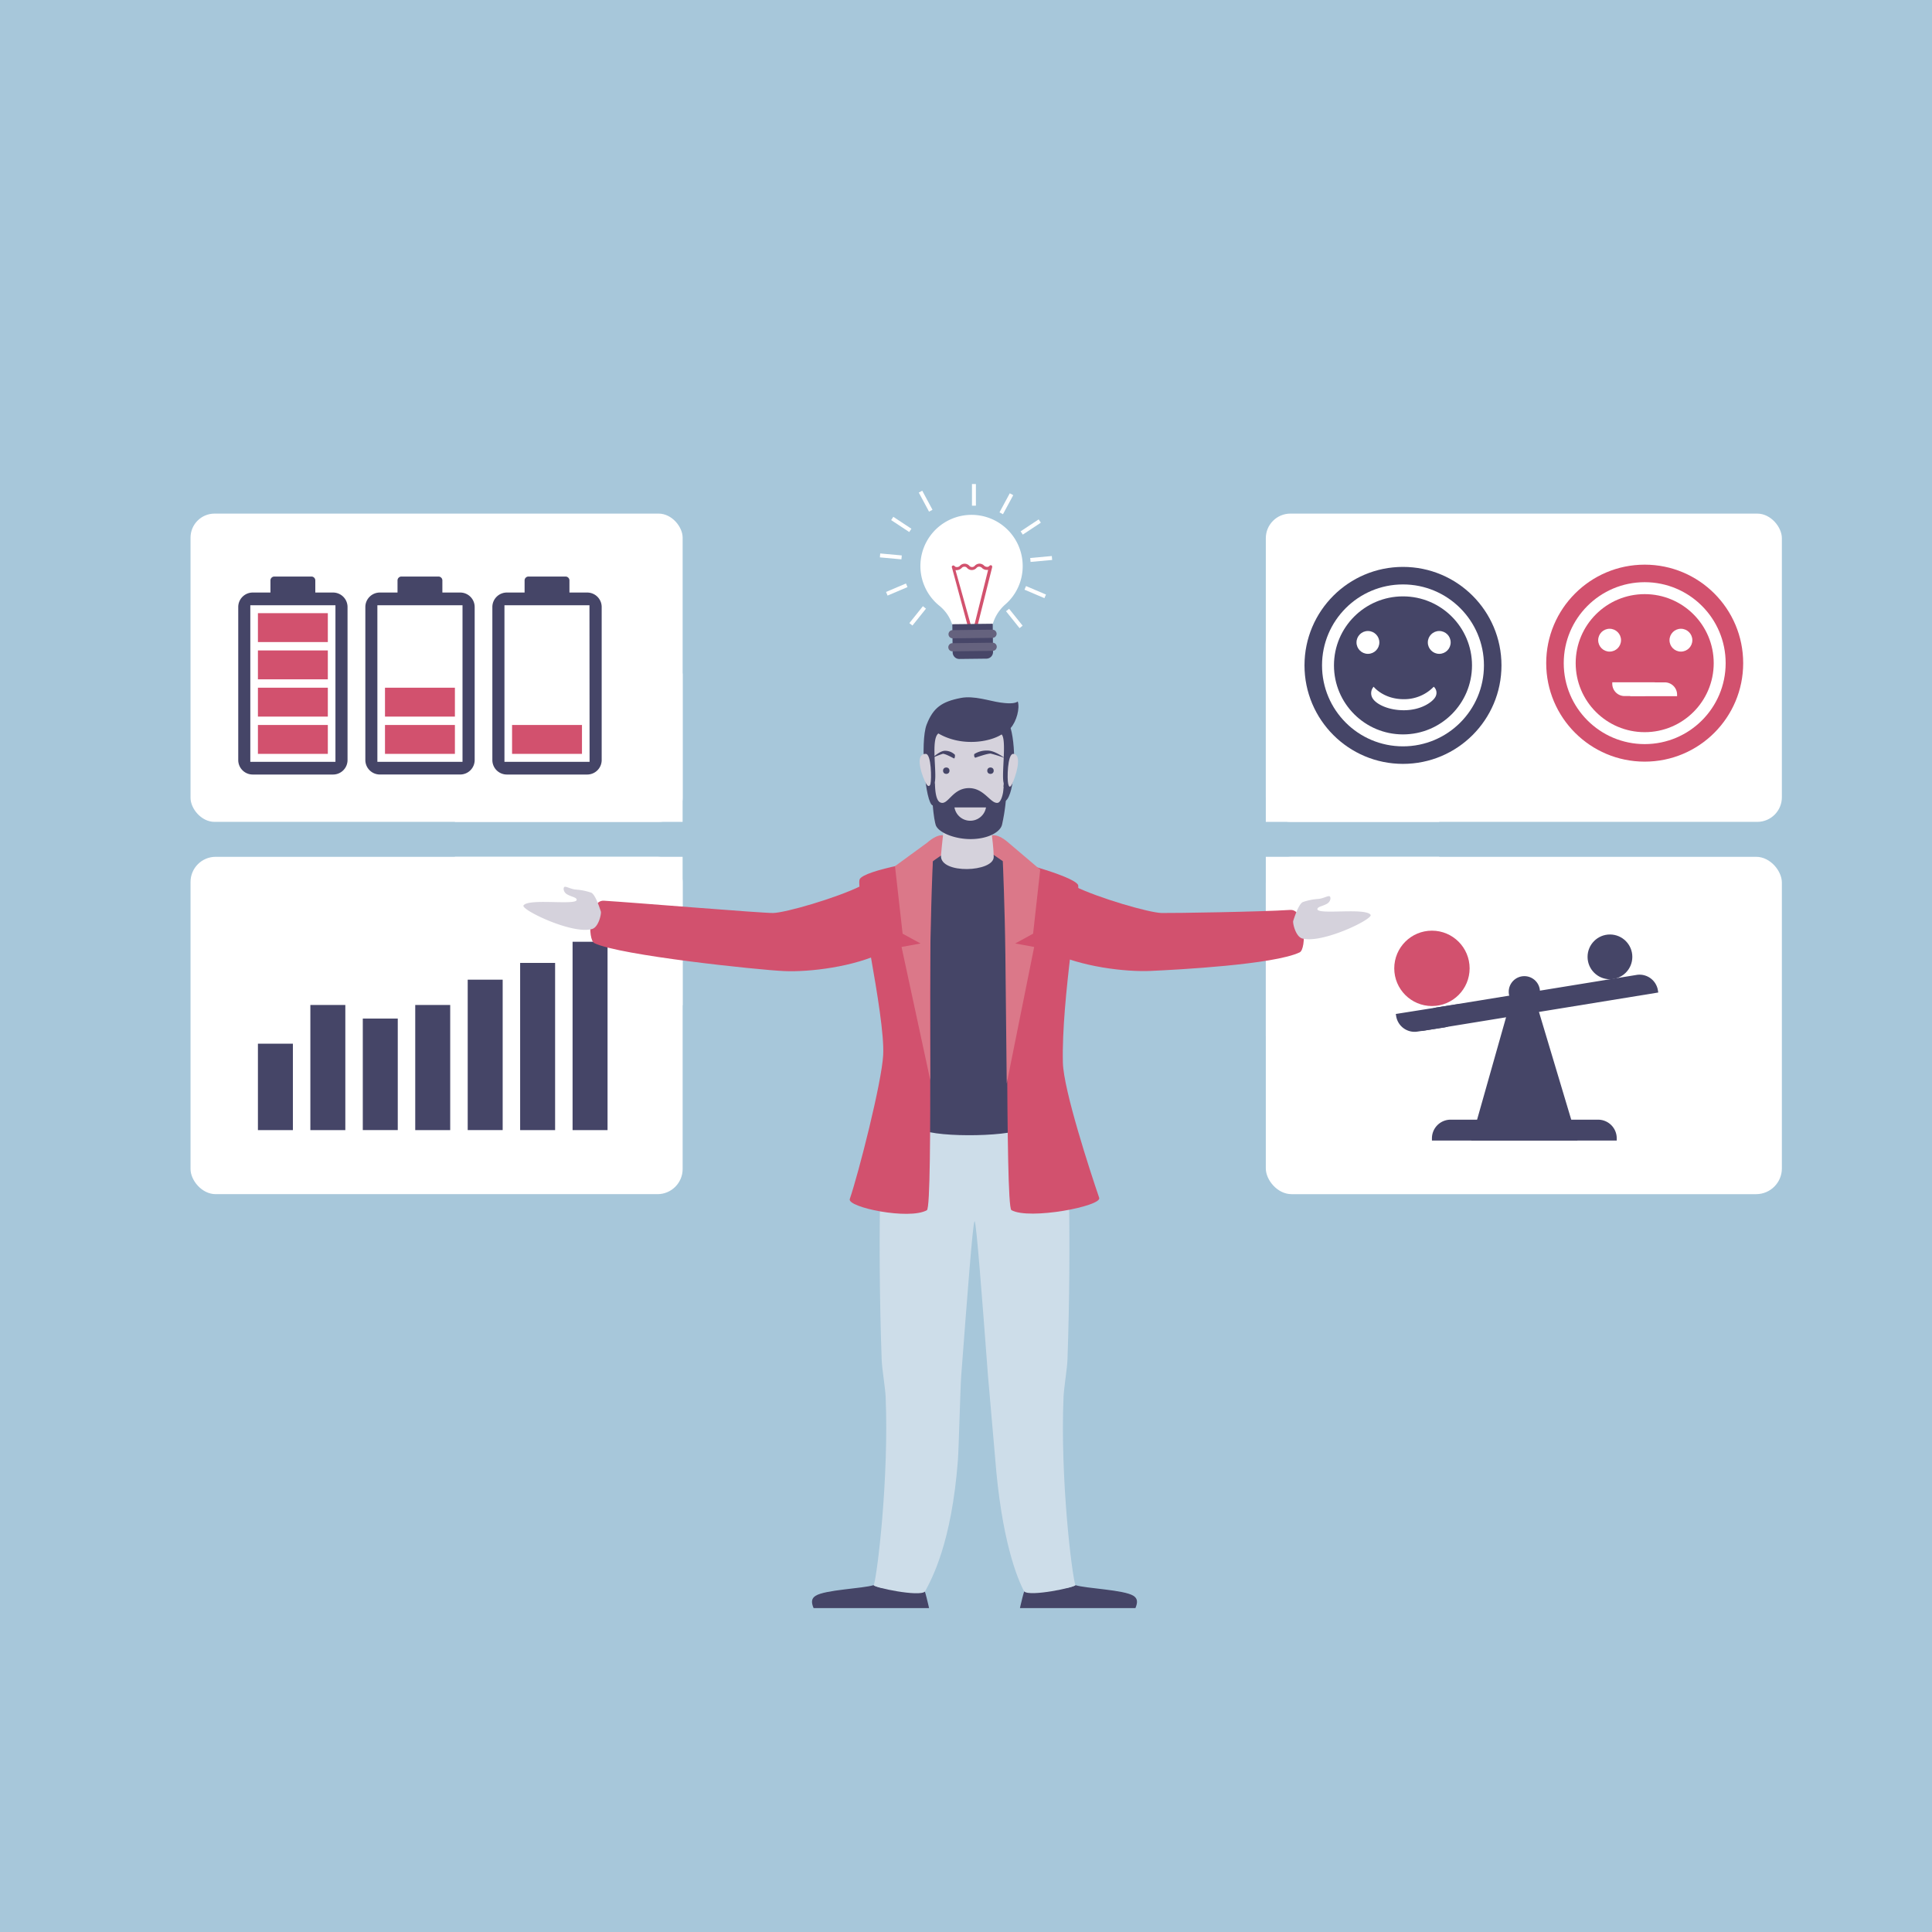 <svg xmlns="http://www.w3.org/2000/svg" id="Laag_1" data-name="Laag 1" width="222mm" height="222mm" viewBox="0 0 629.29 629.29"><rect width="629.29" height="629.29" style="fill:#a7c7da"></rect><rect x="412.3" y="167.29" width="168.09" height="100.41" rx="8.02" style="fill:#fff"></rect><rect x="62.06" y="167.29" width="160.29" height="100.41" rx="7.83" style="fill:#fff"></rect><rect x="412.3" y="209.25" width="56.48" height="58.45" style="fill:#fff"></rect><rect x="412.3" y="279.08" width="168.09" height="109.88" rx="8.39" style="fill:#fff"></rect><rect x="412.3" y="279.08" width="56.48" height="58.45" style="fill:#fff"></rect><rect x="148.17" y="219.39" width="74.17" height="48.31" style="fill:#fff"></rect><rect x="62.06" y="279.08" width="160.29" height="109.88" rx="8.19" style="fill:#fff"></rect><rect x="148.17" y="279.08" width="74.17" height="48.31" style="fill:#fff"></rect><path d="M149.89,193h-26.2A4.72,4.72,0,0,0,119,197.7v49.86a4.72,4.72,0,0,0,4.71,4.71h26.2a4.72,4.72,0,0,0,4.7-4.71V197.7A4.72,4.72,0,0,0,149.89,193Zm.76,55.14H122.92v-51h27.73Z" style="fill:#454567"></path><rect x="125.4" y="236.14" width="22.77" height="9.41" style="fill:#d2516e"></rect><rect x="125.4" y="224" width="22.77" height="9.41" style="fill:#d2516e"></rect><path d="M144.09,194.48v-5.43a1.27,1.27,0,0,0-1.26-1.26H130.74a1.27,1.27,0,0,0-1.26,1.26v5.43Z" style="fill:#454567"></path><path d="M108.5,193H82.3a4.72,4.72,0,0,0-4.7,4.71v49.86a4.72,4.72,0,0,0,4.7,4.71h26.2a4.72,4.72,0,0,0,4.7-4.71V197.7A4.72,4.72,0,0,0,108.5,193Zm.76,55.14H81.53v-51h27.73Z" style="fill:#454567"></path><rect x="84.01" y="236.14" width="22.77" height="9.41" style="fill:#d2516e"></rect><rect x="84.01" y="224" width="22.77" height="9.41" style="fill:#d2516e"></rect><rect x="84.01" y="211.86" width="22.77" height="9.41" style="fill:#d2516e"></rect><rect x="84.01" y="199.72" width="22.77" height="9.41" style="fill:#d2516e"></rect><path d="M102.7,194.48v-5.43a1.26,1.26,0,0,0-1.26-1.26H89.36a1.27,1.27,0,0,0-1.27,1.26v5.43Z" style="fill:#454567"></path><path d="M191.27,193H165.08a4.72,4.72,0,0,0-4.71,4.71v49.86a4.72,4.72,0,0,0,4.71,4.71h26.19a4.72,4.72,0,0,0,4.71-4.71V197.7A4.72,4.72,0,0,0,191.27,193Zm.77,55.14H164.31v-51H192Z" style="fill:#454567"></path><rect x="166.79" y="236.14" width="22.77" height="9.41" style="fill:#d2516e"></rect><path d="M185.48,194.48v-5.43a1.27,1.27,0,0,0-1.26-1.26H172.13a1.27,1.27,0,0,0-1.26,1.26v5.43Z" style="fill:#454567"></path><circle cx="535.71" cy="216" r="32.08" style="fill:#d2516e"></circle><circle cx="535.71" cy="216" r="26.37" style="fill:#fff"></circle><circle cx="535.71" cy="216" r="22.48" style="fill:#d2516e"></circle><circle cx="524.28" cy="208.52" r="3.72" style="fill:#fff"></circle><circle cx="547.51" cy="208.52" r="3.72" style="fill:#fff"></circle><path d="M539,222.23v.49a4,4,0,0,1-4,4h-5.85a4,4,0,0,1-4-4v-.49Z" style="fill:#fff"></path><path d="M531,226.76v-.5a4,4,0,0,1,4-4h7.26a4,4,0,0,1,4,4v.5Z" style="fill:#fff"></path><circle cx="456.98" cy="216.73" r="32.08" style="fill:#454567"></circle><circle cx="456.98" cy="216.73" r="26.37" style="fill:#fff"></circle><circle cx="456.98" cy="216.73" r="22.48" style="fill:#454567"></circle><circle cx="445.56" cy="209.25" r="3.72" style="fill:#fff"></circle><circle cx="468.79" cy="209.25" r="3.72" style="fill:#fff"></circle><path d="M467.58,226.91c-.82,1.64-4.56,4.43-10.34,4.43-5,0-8.77-1.91-10-3.66a3.17,3.17,0,0,1,.18-4s3.16,4.06,9.8,4.06a13.37,13.37,0,0,0,9.78-4.06A2.65,2.65,0,0,1,467.58,226.91Z" style="fill:#fff"></path><polygon points="513.82 371.5 479.19 371.5 493.13 322.25 499.07 322.25 513.82 371.5" style="fill:#454567"></polygon><path d="M475.3,330.57l.12.73a6.08,6.08,0,0,1-5,7l-8.65,1.4a6.08,6.08,0,0,1-7-5l-.12-.73Z" style="fill:#fff"></path><path d="M475.3,327l.12.73a6.07,6.07,0,0,1-5,6.95L461.76,336a6.08,6.08,0,0,1-7-5l-.12-.73Z" style="fill:#454567"></path><path d="M463.09,335.82l-.12-.73a6.08,6.08,0,0,1,5-6.95l65.09-10.59a6.06,6.06,0,0,1,6.95,5l.12.73Z" style="fill:#454567"></path><path d="M466.41,371.5v-.74a6.08,6.08,0,0,1,6.06-6.06h48.07a6.07,6.07,0,0,1,6.06,6.06v.74Z" style="fill:#454567"></path><circle cx="496.51" cy="323.04" r="5.09" style="fill:#454567"></circle><circle cx="466.41" cy="315.41" r="9.71" style="fill:#d2516e;stroke:#d2516e;stroke-miterlimit:10;stroke-width:5.13px"></circle><circle cx="524.39" cy="311.67" r="7.29" style="fill:#454567"></circle><rect x="84.01" y="339.95" width="11.39" height="28.15" style="fill:#454567"></rect><rect x="101.09" y="327.34" width="11.39" height="40.76" style="fill:#454567"></rect><rect x="118.17" y="331.77" width="11.39" height="36.32" style="fill:#454567"></rect><rect x="135.25" y="327.34" width="11.39" height="40.76" style="fill:#454567"></rect><rect x="152.34" y="319.1" width="11.39" height="48.99" style="fill:#454567"></rect><rect x="169.42" y="313.64" width="11.39" height="54.46" style="fill:#454567"></rect><rect x="186.5" y="306.75" width="11.39" height="61.35" style="fill:#454567"></rect><path d="M369.83,523.79c.76-1.81.78-3.1-.64-4-3.13-2-15.44-2.36-18.91-3.48-3,1.67-10.55,1.61-15.91.26-.76.7-2.15,7.22-2.15,7.22Z" style="fill:#454567"></path><path d="M317.49,397.82c.58,1.17,2.33,23.87,4.31,50.2.3,4,2,22.51,2.31,26.55,2.06,27.07,7.26,39.62,9.48,43.79,1.86,1.82,16.69-1.34,16.69-2.05-1.14-3.25-5-34.86-3.86-61.37.12-2.9,1.18-9.15,1.28-12.09,1.36-38.63.29-75.68-1-80l-32.34,4.84L317,397" style="fill:#cddde9"></path><path d="M265,523.79c-.76-1.81-.78-3.1.64-4,3.13-2,15.44-2.36,18.91-3.48,3,1.67,10.56,1.61,15.92.26.76.7,2.14,7.22,2.14,7.22Z" style="fill:#454567"></path><path d="M340.83,351.79l-52.65,11.1c-1.33,4.28-2.4,41.33-1,80,.1,2.94,1.17,9.19,1.29,12.09,1.1,26.51-2.73,58.12-3.87,61.37,0,.71,14.84,3.87,16.69,2.05,2.22-4.17,8.66-15.75,10.72-42.81.3-4.05.77-23.51,1.08-27.53,2-26.33,3.72-49,4.31-50.2" style="fill:#cddde9"></path><path d="M308.4,275.9a60.53,60.53,0,0,0-7.53,8.22c-12.76,23.65-7.47,76.11,1.09,79.09,6.34,2.21,26.56,2.45,34.53-.28,12.29-4.2,8.75-56.7-6.41-79.47-3.1-3-5.16-5.5-7.11-7.21C320.59,274.15,310.57,274,308.4,275.9Z" style="fill:#454567"></path><path d="M300.09,361.28c5.52,1.34,24.17,2.9,31.63,0,4.59-1.78,3.59,4,2.21,5.81-2.49,3.17-28.46,3.62-33.84.82C290.61,363,300.09,361.28,300.09,361.28Z" style="fill:#454567"></path><path d="M280,286.42c-1.31,3,8.34,44.2,7.67,57.18-.47,9-8,38.51-10.88,46.94-.92,2.7,19.32,6.9,25.11,3.65,2.17-1.22.14-100,1.95-113.69C304,279.48,281.36,283.34,280,286.42Z" style="fill:#d2516e"></path><path d="M351.15,288.24c.81,1.66-5.46,37.13-4.95,57.85.21,9,8.95,35.64,11.83,44.07.92,2.7-22.8,7.28-28.59,4-2.16-1.22-.78-100.28-2.59-114C326.72,279.17,349.66,285.21,351.15,288.24Z" style="fill:#d2516e"></path><path d="M280.34,288.6c-7.92,3.91-24.45,8.69-28.5,8.78-3.5.07-45.75-3.43-55.12-4-5.08-.31-5.39,12.74-3.11,13.83,8.32,4,53.36,8.71,61.79,9.09,8.17.37,22.84-1.34,32.52-6.24C293.4,307.28,283.34,288.28,280.34,288.6Z" style="fill:#d2516e"></path><path d="M195.71,296.9c-.15-.44-1.7-5.54-3.15-6.14a19.15,19.15,0,0,0-4.9-1c-1.61-.12-3.07-1-3.68-.92s-.63,1.73.81,2.51,2.7.89,3,1.51c1.11,2.32-15.47-.44-17.27,2.05-1,1.35,15.93,9.58,22.33,7.68C195,302,195.93,297.57,195.71,296.9Z" style="fill:#d5d2dc"></path><path d="M349.85,288.6c7.91,3.91,24.45,8.69,28.5,8.78,3.5.07,32.5-.38,41.87-1,5.08-.32,5.39,12.74,3.11,13.82-8.32,4-40.11,5.67-48.55,6.05-8.16.37-22.84-1.34-32.52-6.24C336.78,307.28,346.84,288.28,349.85,288.6Z" style="fill:#d2516e"></path><path d="M421.23,299.94c.15-.44,1.7-5.53,3.15-6.13a19.24,19.24,0,0,1,4.9-1c1.62-.11,3.07-1,3.68-.91s.63,1.73-.81,2.51-2.7.88-3,1.5c-1.1,2.33,15.47-.44,17.27,2.05,1,1.36-15.93,9.59-22.33,7.69C422,305,421,300.62,421.23,299.94Z" style="fill:#d5d2dc"></path><path d="M291.52,282.13l.13,1.14L294,304.12l5.83,3.19-6.18,1.13L303,351.79s-.19-25.06,0-40.88.84-30.41.84-30.41l4.22-2.9v-5.14s-1.74-1.77-6.18,2.11" style="fill:#db7889"></path><path d="M338.82,283.27h0l-2.32,20.85-5.83,3.19,6.18,1.13-8.94,44.47s-.25-26.18-.44-42-.84-30.41-.84-30.41l-4.22-2.9v-5.14s1.73-1.77,6.17,2.11" style="fill:#db7889"></path><path d="M303.82,262.35c-2.41-.56-4.19-20.69-2-26.32,2.12-5.48,4.89-7.48,11.14-8.69,4.31-.84,9.33,1,12.88,1.49,3.85.56,5.09.07,5.67-.34.72,2.15-.37,6.45-2.33,8.65,2,7,1.36,21.3-1.57,23.69C322.18,265.24,310.64,263.92,303.82,262.35Z" style="fill:#454567"></path><path d="M323.67,279.12c0,4.95-17.39,5.71-17.18-.38.06-1.54,1.62-15.21,1.62-15.21h13.68S323.67,274.34,323.67,279.12Z" style="fill:#d5d2dc"></path><path d="M330,245.55c-1.87,0-2,8.34-1.61,9.77.21.84.56,1.83,1.59-.67C331.72,250.41,332.49,245.55,330,245.55Z" style="fill:#d5d2dc"></path><path d="M301.52,245.55c1.87,0,1.93,8.35,1.55,9.78-.22.84-.85,1.27-1.8-.82C299.63,250.9,298.29,245.48,301.52,245.55Z" style="fill:#d5d2dc"></path><path d="M326.94,256.24c-.14,4.85.35,8.94-.56,12.41-.66,2.54-4.87,4.66-10.25,4.66s-10.7-2.25-11.38-4.68-.8-6.44-.91-11.95c.23,0,.37-1.11.52-1.48a3.26,3.26,0,0,0,.17-.67c.58-3.55-1.32-13.82,1.12-15.63,7.35,4.3,16.53,2.91,20.6.32,1.73,1.81-.14,13.21.68,15.91C327.05,255.52,326.72,256.25,326.94,256.24Z" style="fill:#d5d2dc"></path><path d="M327.9,255.41a64.11,64.11,0,0,1-1.52,13.24c-.66,2.54-4.87,4.66-10.25,4.66s-10.7-2.25-11.38-4.68-1.17-7.71-1.28-13.22c.23,0,.74.16.89-.21a3.26,3.26,0,0,0,.17-.67c0,2.89.31,6.17,1.7,6.82,2.57,1.21,3.85-4.65,9.4-4.65,5,0,7.06,5.21,9.37,4.79,1.28-.24,2.07-4,1.93-6.36C327.05,255.52,327.68,255.42,327.9,255.41Z" style="fill:#454567"></path><path d="M310.89,263h10.27a5.21,5.21,0,0,1-10.27,0Z" style="fill:#d5d2dc"></path><circle cx="308.22" cy="251.03" r="1.05" style="fill:#454567"></circle><circle cx="322.62" cy="251.03" r="1.05" style="fill:#454567"></circle><path d="M310.65,247s-2.87-1.58-3.57-1.47a27.18,27.18,0,0,0-3.33,1.31s2.37-2.33,4.09-2.3a4.63,4.63,0,0,1,3.17,1.27C311.13,246.11,311,247.24,310.65,247Z" style="fill:#454567"></path><path d="M317.81,246.76s4-1.43,4.93-1.29a45.11,45.11,0,0,1,4.47,1.41s-3.12-2.38-5.47-2.41a7.56,7.56,0,0,0-4.36,1.12C317.2,245.83,317.3,246.94,317.81,246.76Z" style="fill:#454567"></path><path d="M323.35,203.29a13.62,13.62,0,0,1,4-6.33,16.49,16.49,0,0,0,5.76-12.74,16.66,16.66,0,1,0-27.25,13,12.86,12.86,0,0,1,4.3,6.22Z" style="fill:#fff"></path><path d="M315.14,203.63l1.09,0-5-17.92h.36a2.36,2.36,0,0,0,1.68-.74,1.07,1.07,0,0,1,.85-.37,1,1,0,0,1,.84.35,2.06,2.06,0,0,0,3.14,0,1.1,1.1,0,0,1,.84-.37,1.3,1.3,0,0,1,.85.35,2.23,2.23,0,0,0,1.7.71h.36l-4.49,18h1.08l4.73-18.89c0-.24,0-.48-.25-.6a.53.53,0,0,0-.6.13,1.05,1.05,0,0,1-.72.37,1.67,1.67,0,0,1-1-.35,2.11,2.11,0,0,0-1.58-.71,2.17,2.17,0,0,0-1.56.74,1.16,1.16,0,0,1-1.69,0,2.07,2.07,0,0,0-3.14,0,1.31,1.31,0,0,1-1,.37.85.85,0,0,1-.73-.35.51.51,0,0,0-.6-.11.44.44,0,0,0-.24.6Z" style="fill:#d2526e"></path><path d="M321.31,214.54l-8.82.1a2.16,2.16,0,0,1-2.19-2.15l-.11-9.17,13.16-.15.1,9.17a2.16,2.16,0,0,1-2.14,2.2" style="fill:#474668"></path><path d="M323.28,207.76l-13,.15a1.33,1.33,0,0,1,0-2.66l13-.15a1.33,1.33,0,0,1,0,2.66" style="fill:#65627e"></path><path d="M323.33,212l-13,.15a1.33,1.33,0,1,1,0-2.65l13-.16a1.33,1.33,0,0,1,0,2.66" style="fill:#65627e"></path><line x1="317.23" y1="157.66" x2="317.23" y2="164.71" style="fill:none;stroke:#fff;stroke-miterlimit:10;stroke-width:1.282px"></line><line x1="329.47" y1="160.98" x2="326.12" y2="167.19" style="fill:none;stroke:#fff;stroke-miterlimit:10;stroke-width:1.282px"></line><line x1="338.67" y1="169.71" x2="332.79" y2="173.6" style="fill:none;stroke:#fff;stroke-miterlimit:10;stroke-width:1.282px"></line><line x1="342.65" y1="181.75" x2="335.62" y2="182.39" style="fill:none;stroke:#fff;stroke-miterlimit:10;stroke-width:1.282px"></line><line x1="340.44" y1="194.24" x2="333.95" y2="191.48" style="fill:none;stroke:#fff;stroke-miterlimit:10;stroke-width:1.282px"></line><line x1="332.59" y1="204.2" x2="328.18" y2="198.69" style="fill:none;stroke:#fff;stroke-miterlimit:10;stroke-width:1.282px"></line><line x1="299.83" y1="160.14" x2="303.17" y2="166.35" style="fill:none;stroke:#fff;stroke-miterlimit:10;stroke-width:1.282px"></line><line x1="290.62" y1="168.87" x2="296.51" y2="172.76" style="fill:none;stroke:#fff;stroke-miterlimit:10;stroke-width:1.282px"></line><line x1="286.65" y1="180.91" x2="293.67" y2="181.55" style="fill:none;stroke:#fff;stroke-miterlimit:10;stroke-width:1.282px"></line><line x1="288.85" y1="193.4" x2="295.34" y2="190.64" style="fill:none;stroke:#fff;stroke-miterlimit:10;stroke-width:1.282px"></line><line x1="296.7" y1="203.36" x2="301.11" y2="197.85" style="fill:none;stroke:#fff;stroke-miterlimit:10;stroke-width:1.282px"></line></svg>